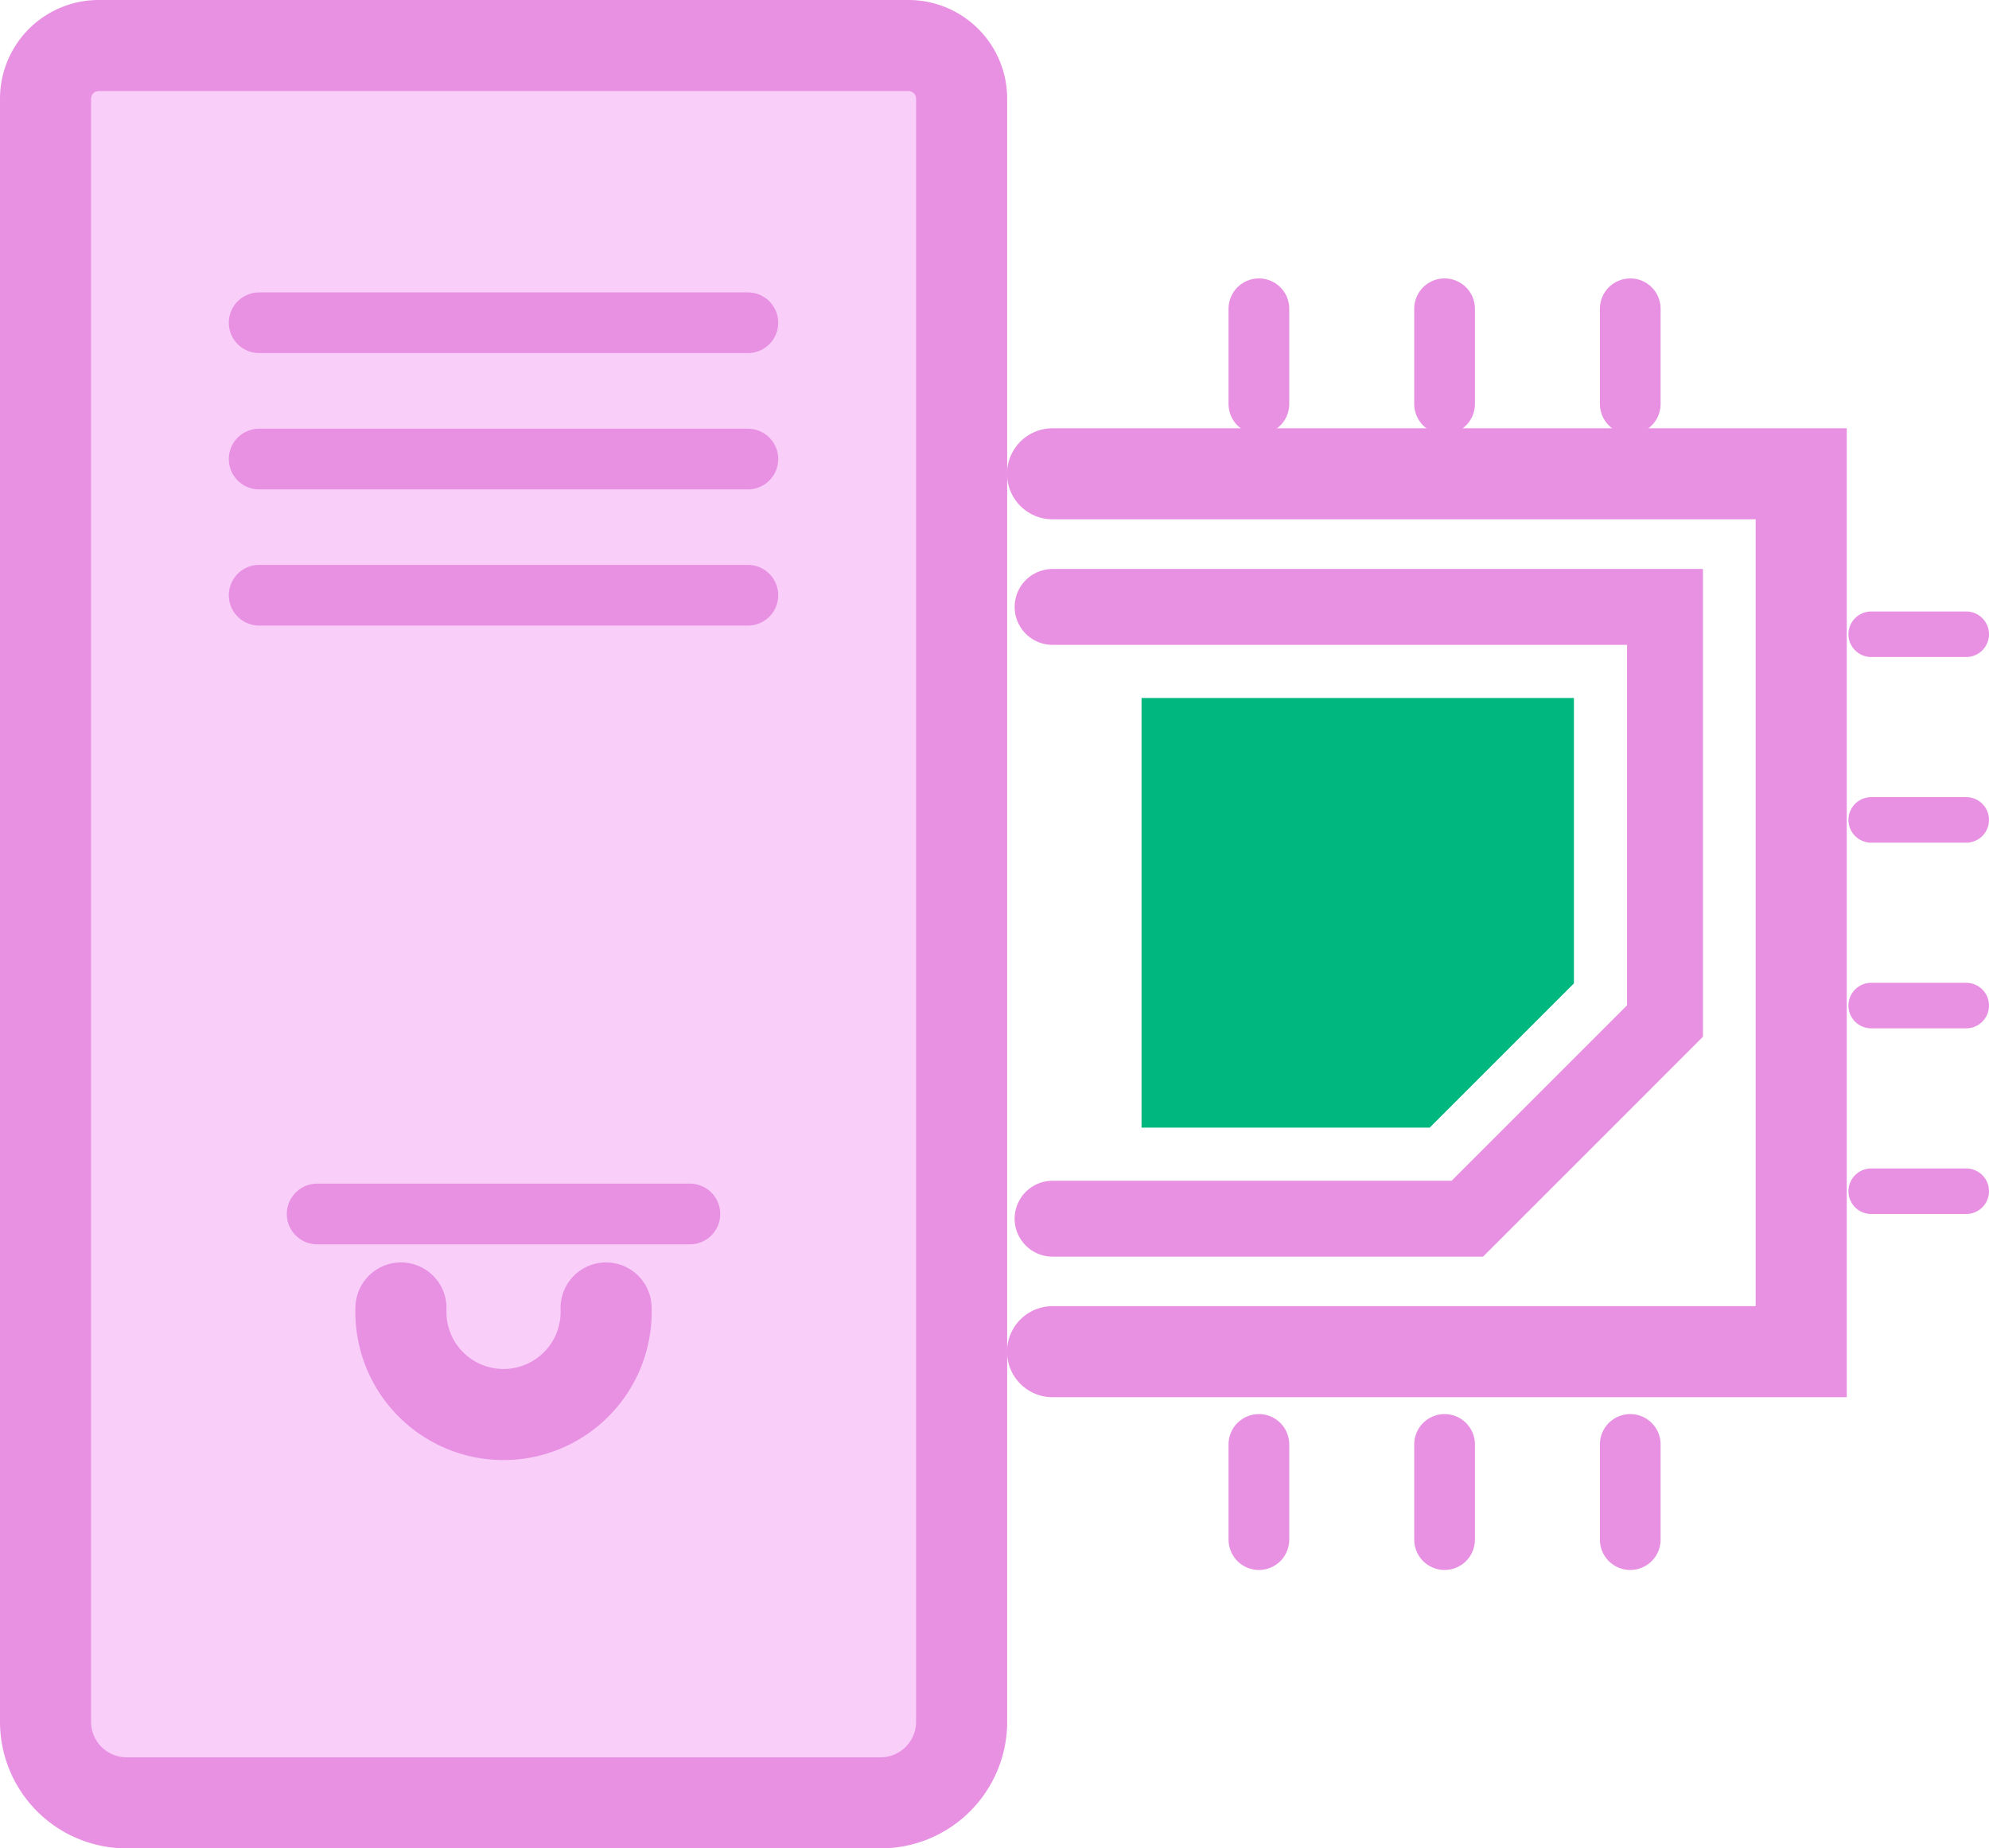 <?xml version="1.0" encoding="UTF-8"?> <svg xmlns="http://www.w3.org/2000/svg" viewBox="0 0 131.01 121.76"><defs><style>.cls-1{fill:#f9cff9;stroke-linejoin:round;}.cls-1,.cls-2,.cls-3,.cls-4,.cls-5{stroke:#e891e3;stroke-linecap:round;}.cls-1,.cls-3{stroke-width:6px;}.cls-2,.cls-3,.cls-4,.cls-5{fill:none;stroke-miterlimit:10;}.cls-2{stroke-width:4px;}.cls-4{stroke-width:5px;}.cls-5{stroke-width:3px;}.cls-6{fill:#00b87f;}</style></defs><title>Computer-Color</title><g id="Layer_2" data-name="Layer 2"><g id="Icon_Set" data-name="Icon Set"><path class="cls-1" d="M58,118.76a5.34,5.34,0,0,0,5.34-5.35V6.5A3.5,3.5,0,0,0,59.83,3H6.5A3.5,3.5,0,0,0,3,6.5V113.41a5.34,5.34,0,0,0,5.35,5.35Z"></path><line class="cls-2" x1="17.07" y1="21.26" x2="49.26" y2="21.26"></line><line class="cls-2" x1="17.07" y1="30.24" x2="49.26" y2="30.24"></line><line class="cls-2" x1="17.07" y1="39.21" x2="49.26" y2="39.21"></line><line class="cls-2" x1="20.89" y1="79.97" x2="45.44" y2="79.97"></line><path class="cls-3" d="M26.41,86.16a6.76,6.76,0,1,0,13.51,0"></path><polyline class="cls-3" points="69.33 31.21 118.64 31.21 118.64 89.04 69.33 89.04"></polyline><polyline class="cls-4" points="69.33 80.28 96.65 80.28 109.67 67.26 109.67 39.98 69.33 39.98"></polyline><line class="cls-2" x1="82.92" y1="95.15" x2="82.92" y2="101.42"></line><line class="cls-2" x1="95.15" y1="95.15" x2="95.15" y2="101.42"></line><line class="cls-2" x1="107.38" y1="95.15" x2="107.38" y2="101.42"></line><line class="cls-2" x1="82.92" y1="20.34" x2="82.92" y2="26.61"></line><line class="cls-2" x1="95.15" y1="20.34" x2="95.15" y2="26.61"></line><line class="cls-2" x1="107.38" y1="20.34" x2="107.38" y2="26.61"></line><line class="cls-5" x1="129.51" y1="41.78" x2="123.25" y2="41.78"></line><line class="cls-5" x1="129.51" y1="54.01" x2="123.25" y2="54.01"></line><line class="cls-5" x1="129.51" y1="66.24" x2="123.25" y2="66.24"></line><line class="cls-5" x1="129.51" y1="78.47" x2="123.25" y2="78.47"></line><polygon class="cls-6" points="103.67 64.78 103.67 45.98 75.19 45.98 75.19 74.28 94.17 74.28 103.67 64.78"></polygon></g></g></svg> 